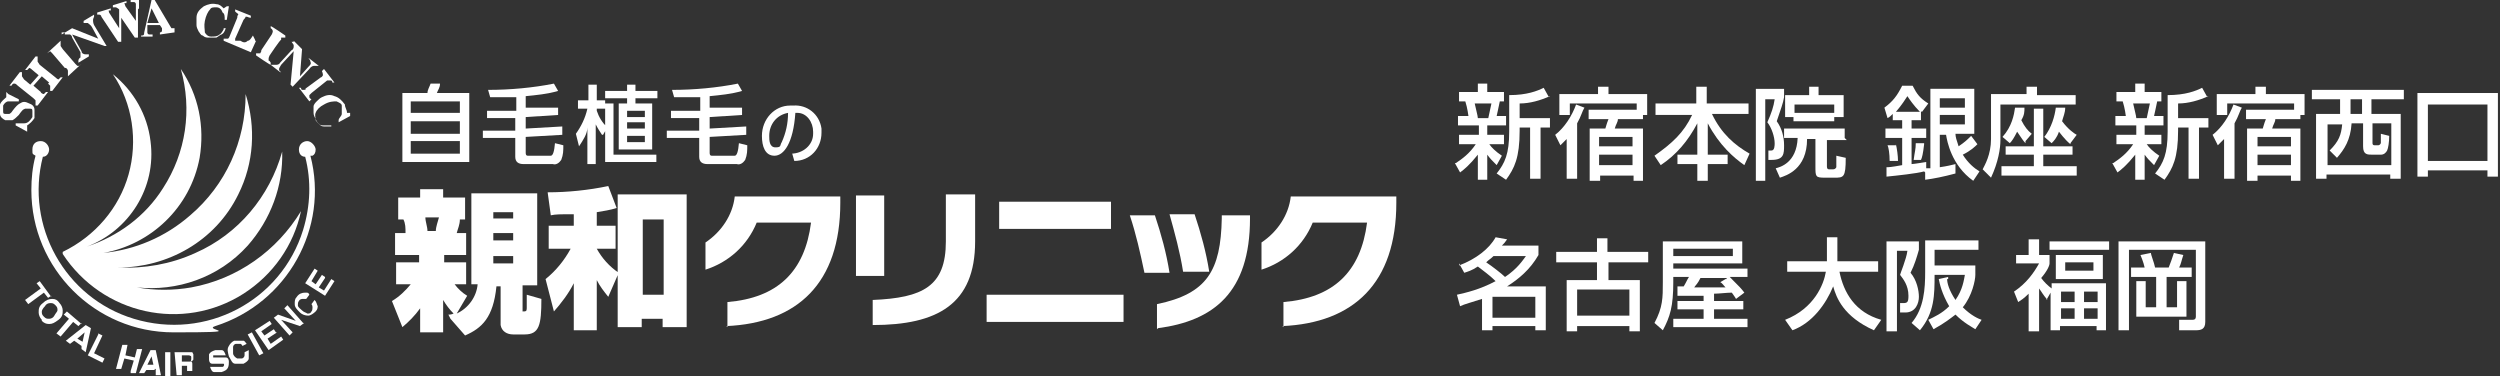 <?xml version="1.0" encoding="UTF-8"?>
<svg id="_レイヤー_1" xmlns="http://www.w3.org/2000/svg" width="239.2" height="36" version="1.1" viewBox="0 0 239.2 36">
  <rect x="0" y="0" width="239.2" height="36" fill="#333333" stroke="none"/>
  <!-- Generator: Adobe Illustrator 29.6.1, SVG Export Plug-In . SVG Version: 2.1.1 Build 9)  -->
  <defs>
    <style>
      .st0 {
        fill: #fff;
      }
    </style>
  </defs>
  <g>
    <path id="_パス_194" class="st0" d="M43,30.1c0,0,.2,0,.4-.1-.4-.4-.7-.8-1-1.3v3.1h-2.2v-2.3c-.5.7-1.1,1.3-1.7,1.8l-1-2.5c.7-.4,1.3-1,1.8-1.6h-1.4v-2.1h2.2v-.7h-2.3v-2.1h1c0-.5,0-.9-.2-1.3h-.5v-2.1h2.1v-.8h2.2v.8h2.1v2.1h-.5c0,.5-.2.9-.3,1.3h.9v2.1h-2.1v.7h2.1v2.1h-1.1c.3.4.7.8,1.2,1.1l-1,1.7c1.1-.5,1.9-1.6,2-2.8h-.6v-8.7h6.3v8.8h-1.4v2.1c0,.2,0,.4,0,.4.3,0,.4,0,.4-.3v-1.3l1.4.4c0,2.5-.2,3.4-1.6,3.4h-1.1c-.6,0-1.1-.3-1.2-.9v-3.7h-.4c-.3,3-1.4,4-3,4.7l-1.4-1.6-.2-.4ZM40.7,20.8c0,.4.2.9.2,1.3h.8c0-.4.2-.9.3-1.3h-1.3ZM47.2,20.9h1.9v-.6h-1.9v.6ZM47.2,23h1.9v-.7h-1.9v.7ZM47.2,25.2h1.9v-.7h-1.9v.7Z"/>
    <path id="_パス_195" class="st0" d="M54.8,20.5c-1.3,0-1.6,0-2.1.1l-.3-2.2c1.9,0,3.9-.2,5.8-.6l.8,2.1c-.6.2-1.3.3-1.9.4v1.3h1.8v2.2h-1.8c.5.9,1.2,1.7,2.1,2.3l-1,2.3c-.4-.5-.8-1-1.1-1.6v4.8h-2.2v-4.5c-.5,1-1.2,1.9-1.9,2.7l-.8-3.1c1-.8,1.8-1.8,2.4-2.9h-2.1v-2.2h2.4v-1.1h-.1ZM65.7,18.6v12.7h-2.3v-.8h-2v.8h-2.3v-12.7s6.6,0,6.6,0ZM61.5,28.2h2v-7.2h-2v7.2Z"/>
    <path id="_パス_196" class="st0" d="M69.6,31.3v-2.4c4.8-.4,7.4-2.9,8-7.6h-5.2c-.9,2.2-2.7,3.8-4.9,4.5v-2.6c1.5-1,2.6-2.6,2.8-4.4h10.1v.6c0,7.7-4.1,11.5-10.9,11.8"/>
    <path id="_パス_197" class="st0" d="M81.9,18.7h2.7v7.7h-2.7v-7.7ZM83.5,31.2v-2.5c4.8-.2,7-1.3,7-5.6v-4.5h2.8v4.5c0,6-3.6,8-9.8,8"/>
    <path id="_パス_198" class="st0" d="M94.4,28.2h13.1v2.6h-13.1v-2.6ZM95.6,19.3h10.7v2.6h-10.7v-2.6Z"/>
    <path id="_パス_199" class="st0" d="M109.5,26.1c-.4-1.9-.8-3.7-1.4-5.5h2.4c.6,1.8,1.1,3.6,1.4,5.5h-2.5,0ZM110.7,31.5v-2.4c4.8-1,6.1-3.2,6.2-8.2v-.3h2.7v.3c0,7.1-3.5,9.8-8.8,10.5M113.2,26c-.3-1.9-.8-3.7-1.3-5.5h2.4c.6,1.8,1.1,3.6,1.4,5.5h-2.5Z"/>
    <path id="_パス_200" class="st0" d="M122.8,31.3v-2.4c4.8-.4,7.4-2.9,8-7.6h-5.2c-.9,2.2-2.7,3.8-4.9,4.5v-2.6c1.5-1,2.6-2.6,2.8-4.4h10.1v.6c0,7.7-4.1,11.5-10.9,11.8"/>
  </g>
  <path id="_パス_201" class="st0" d="M40.9,8.9c0-.3.2-.6.3-.9h.9c0,.4-.2.6-.3.9h3.1v6.6h-6.4v-6.6h2.4ZM44,9.7h-4.7v1.1h4.7v-1.1ZM44,11.6h-4.7v1.2h4.7v-1.2ZM44,13.5h-4.7v1.2h4.7v-1.2Z"/>
  <path id="_パス_202" class="st0" d="M49.4,9.3h-2.5l-.2-.7c2.1,0,4.3-.2,6.3-.6l.4.7c-1,.3-2.1.4-3.1.5v1.1h3.1c0-.1,0,.7,0,.7l-3.1.2v1.1l3.5-.2v.8l-3.5.2v1.5c0,.1,0,.3.2.3h2.2q.3,0,.4-1.2l.8.2c0,.5,0,.9-.2,1.4-.2.3-.5.5-.8.4h-2.8c-.5,0-.8-.2-.8-.7v-1.8h-3.1c0,.1,0-.7,0-.7h3.1v-1.2h-2.7c0,.1,0-.7,0-.7h2.8v-1.2h0Z"/>
  <path id="_パス_203" class="st0" d="M57.6,12.9c-.2-.3-.4-.6-.6-1v3.8h-.8v-3.5c0,.6-.4,1.2-.8,1.8l-.3-1.2c.5-.7.9-1.5,1.1-2.4h-.9v-.8h1v-1.5h.8v1.5h.8v.8h-.8v.2c.2.6.5,1.1,1,1.6l-.4.7h0ZM60.8,8.1v.6h2.1v.7h-2.1v.5h1.6v4.4h-3.2v-4.4h.8v-.5h-2.1v-.7h2.1v-.6s.8,0,.8,0ZM62.8,15.5h-4.9v-5.6h.8v4.9h4.1s0,.7,0,.7ZM61.7,10.6h-1.7v.6h1.7v-.6ZM61.7,11.7h-1.7v.6h1.7v-.6ZM61.7,13h-1.7v.6h1.7v-.6Z"/>
  <path id="_パス_204" class="st0" d="M67,9.3h-2.5l-.2-.7c2.1,0,4.3-.2,6.3-.6l.4.7c-1,.3-2.1.4-3.1.5v1.1h3.1c0-.1,0,.7,0,.7l-3.1.2v1.1l3.5-.2v.8l-3.5.2v1.5c0,.1,0,.3.2.3h2.2q.3,0,.4-1.2l.8.2c0,.5,0,.9-.2,1.4-.2.3-.5.5-.8.4h-2.8c-.5,0-.8-.2-.8-.7v-1.8h-3.1c0,.1,0-.7,0-.7h3.1v-1.2h-2.7c0,.1,0-.7,0-.7h2.8v-1.2h0Z"/>
  <path id="_パス_205" class="st0" d="M75.7,14.7c1.1,0,2.1-.8,2.1-1.9v-.2c0-.9-.6-1.8-1.5-1.8h-.2c-.2,2.9-1.1,4.1-2,4.1s-1.2-.9-1.2-1.9c0-1.6,1.2-2.9,2.7-2.9h.3c1.3-.1,2.5.8,2.7,2.2v.4c0,1.5-1.1,2.7-2.6,2.7h0l-.2-.7h-.1ZM73.6,13c0,.4,0,1.1.6,1.1s.4-.2.6-.5c.4-.9.6-1.8.6-2.8-1.1.2-1.8,1.1-1.8,2.2"/>
  <g>
    <g>
      <path class="st0" d="M.8,9l1,.5v.2H.8c-.2,0-.4.2-.5.4,0,.2,0,.3,0,.5,0,.2,0,.3.2.3h.4s.2-.1.3-.3c.3-.4.5-.6.7-.7.3-.2.5-.2.9,0,.3.1.5.3.5.6v.8c-.2.3-.4.5-.7.7v.4c0,0,0,.2,0,.2l-1.1-.6v-.2h.8c.4,0,.6-.3.8-.6,0-.2,0-.3,0-.5,0-.2,0-.3-.2-.3h-.5s0,0-.2.1c0,0-.2.2-.4.5-.2.2-.4.4-.6.5H.5C.3,11.4,0,11.2,0,10.9v-.9c.1-.3.4-.5.6-.7v-.3c0,0,0-.2,0-.2l.2.2Z"/>
      <path class="st0" d="M4.7,7.9l-.7-.6-.8.9.7.6c0,.1.2.2.3.2h0s0,0,.2-.2h.2l-1,1.3h-.2v-.2h0v-.3h0s0,0-.2-.2l-1.5-1.2c-.1-.1-.2-.2-.3-.2h-.1s-.1,0-.2.2h-.2l1-1.3h.2v.4h0q0,0,.2.3l.6.5.8-.9-.6-.5c0,0-.2-.2-.3-.2h0s0,0-.2.2h-.2l1-1.3h.2v.2h0v.3h0q0,0,.2.3l1.5,1.2c0,0,.2.2.3.2h0s0,0,.2-.2h.2l-1,1.3h-.2v-.2h0v-.3h0s0,0-.2-.2h0Z"/>
      <path class="st0" d="M6.2,6.5l-1.2-1.4-.2-.2h0s0,0-.3.2h0c0,0,1.3-1.2,1.3-1.2v.2c0,0,0,0,0,0h0c0,.2,0,.2,0,.3h0q0,0,.2.3l1.2,1.4.2.2h.2s0,0,.2-.2h0c0,0-1.3,1.2-1.3,1.2v-.2c0,0,0,0,0,0h0c0-.2,0-.2,0-.3h0c0,0,0-.2-.2-.3Z"/>
      <path class="st0" d="M5.9,3.3l1-.6,2.5,1-.6-1.1c-.1-.2-.3-.3-.4-.4h-.4v-.2l1-.6v.2s-.1.2-.1.3,0,.3.1.5l1.2,2h-.2c0,0-3.1-1.1-3.1-1.1l.9,1.6c0,.2.2.3.4.3h.3v.2l-1,.6v-.2c0,0,0-.2.2-.3v-.5l-.8-1.4c0-.2-.2-.3-.2-.3h-.2s-.2,0-.3,0v-.2h-.3Z"/>
      <path class="st0" d="M13.2.9v2.7h-.3l-1.3-1.9v2.3h-.3l-1.6-2.4c0-.1-.1-.2-.2-.2h-.2v-.2l1.3-.4v.2h-.2c0,0,0,.2.1.3l.9,1.4V.9c-.1-.1-.3-.2-.3-.2h-.3v-.2l1.3-.4v.2h0s-.1,0-.2,0h0q0,0,.1.3l1,1.4V.4c0,0,0-.2-.2-.2h-.3V0l1-.3V-.1S13.4,0,13.3,0v.8Z"/>
      <path class="st0" d="M16.7,2.9v.2l-1.4.2v-.2h0q.2,0,.2-.2v-.2l-.2-.3h-1.2v.7c0,0,0,.2.2.2h.3v.2h-1.1c0,0,0-.1,0-.1.2,0,.3,0,.3-.3l.7-3.1h.3l1.6,2.7s0,0,.1,0h.2ZM14.2,2.2h1c0,0-.7-1.4-.7-1.4l-.4,1.4h0Z"/>
      <path class="st0" d="M21.4,2.7h.2c-.1.3-.2.5-.4.6-.1,0-.3.2-.5.3h-.7c-.2,0-.4,0-.6-.2-.2,0-.3-.3-.4-.4-.1-.2-.2-.4-.2-.6v-.7c0-.5.3-.8.7-1.1.4-.2.8-.3,1.2-.2.3,0,.5.2.7.4l.3-.2h.2l-.2,1.3h-.2c0-.3,0-.6-.2-.7-.1-.3-.3-.5-.6-.5s-.5,0-.6.2c-.2.2-.4.6-.5,1.1s0,.8,0,1.1c.1.2.3.4.6.4s.6,0,.8-.2c.1,0,.3-.3.4-.5h0Z"/>
      <path class="st0" d="M24.4,3.9h.1l-.5,1.1-2.6-1.1v-.2h.4s.1,0,.2-.3l.7-1.7c0-.1,0-.2.1-.3h0c0-.1-.1-.1-.3-.3h0v-.2l1.5.6v.2c-.2,0-.3-.1-.4-.1h-.1s0,.1-.2.3l-.8,1.8v.2h.2c0,0,.3,0,.3,0,.3.2.5.2.7,0,.2,0,.3-.2.5-.5l.2.4Z"/>
      <path class="st0" d="M25,4.8l1-1.5c0,0,.1-.2.1-.3h0c0,0,0-.2-.2-.3h0v-.2c.1,0,1.4.9,1.4.9v.2h-.2c0,0-.2,0-.2,0h0v.2c-.1,0-1.1,1.5-1.1,1.5,0,0-.1.2-.1.3v.2s.1,0,.2.2h0v.2c-.1,0-1.4-.9-1.4-.9v-.2h.2c0,0,.2,0,.2,0h0s0,0,.1-.2h0Z"/>
      <path class="st0" d="M28.1,3.9l.8.8-.2,2.6.8-.9c.2-.2.3-.3.2-.5,0,0,0-.2-.2-.3h.1c0,0,.9.7.9.7h-.4c-.1,0-.3,0-.5.3l-1.6,1.7-.2-.2.3-3.2-1.2,1.3c-.1.2-.2.3-.2.4s0,.2.2.3h-.1c0,0-.9-.7-.9-.7h.5c.1,0,.3,0,.4-.2l1.1-1.2c.1,0,.2-.2.2-.3v-.2s0,0-.2-.3h.2Z"/>
      <path class="st0" d="M29.2,8.5l1.5-1.1c.1,0,.2-.2.2-.2h0c0,0,0-.2-.1-.4h0l.2-.2,1,1.3h-.2c0,.1,0,0,0,0h0c0-.2-.1-.2-.2-.2h-.3c0,0-1.5,1.2-1.5,1.2-.1.1-.2.2-.2.2v.2s0,.1.2.2h0l-.2.2-1-1.3h.2c0-.1,0,0,0,0h0c0,.2.1.2.2.2h.1s.1,0,.2-.1h0Z"/>
      <path class="st0" d="M31.7,11.9v.2h-.6c-.2,0-.4,0-.5-.2-.2-.1-.3-.3-.4-.5s-.2-.4-.2-.6v-.6c0-.2.2-.4.3-.5.2-.2.3-.3.5-.4.4-.2.8-.3,1.2-.1.4.1.7.4,1,.8,0,.3.2.5.2.8h.3v.3l-1.1.6v-.2c0-.2.3-.4.3-.6,0-.3,0-.6,0-.8s-.3-.3-.5-.4c-.3,0-.7,0-1.2.3-.4.2-.7.5-.8.8-.1.2,0,.5,0,.7.2.3.4.5.7.5h.8Z"/>
    </g>
    <g>
      <path class="st0" d="M4.9,28.3l-.3.2-.4-.5-1.5,1.1-.3-.4,1.5-1.1-.4-.5.3-.2,1.1,1.5h0Z"/>
      <path class="st0" d="M4,30.6c-.2-.2-.3-.5-.3-.7,0-.3,0-.6.4-.9.3-.3.6-.4.9-.4s.5.1.7.4c.2.2.3.5.3.7,0,.3,0,.6-.4.9s-.6.4-.9.4-.5-.1-.7-.3h0ZM4.7,30.5c.2,0,.4-.1.5-.3s.3-.4.3-.5c0-.2,0-.3-.2-.5s-.3-.2-.5-.2-.4.1-.5.3c-.2.2-.3.4-.3.5,0,.2,0,.3.2.5s.3.2.5.2Z"/>
      <path class="st0" d="M7.8,30.9l-.3.3-.5-.4-1.2,1.4-.4-.3,1.2-1.4-.5-.4.3-.3,1.4,1.2h0Z"/>
      <path class="st0" d="M7.8,33.1l-.7-.5-.4.3-.4-.3,1.9-1.5.5.3-.5,2.3-.4-.3v-.5.2ZM7.9,32.7l.2-.9-.7.6s.5.3.5.3Z"/>
      <path class="st0" d="M9.4,31.9l.4.2-.8,1.7,1,.5-.2.4-1.4-.7,1-2h0Z"/>
      <path class="st0" d="M12.5,35.5l.3-1-.9-.2-.3,1h-.5c0,0,.6-2.3.6-2.3h.5c0,0-.2,1-.2,1l.9.2.2-.8h.5c0,0-.6,2.3-.6,2.3h-.5v-.2Z"/>
      <path class="st0" d="M14.8,35.4h-.8c0,0-.2.3-.2.3h-.5l1.1-2.2h.5l.5,2.4h-.5v-.6h-.1ZM14.7,35l-.2-.9-.4.8h.6,0Z"/>
      <path class="st0" d="M15.8,33.7h.5v2.3h-.5s0-2.3,0-2.3Z"/>
      <path class="st0" d="M17.9,35h-.5v.9h-.5l-.2-2.2h1.5s.2,0,.2,0c0,0,0,0,.1.2v.5c0,0-.1.2-.3.2.1,0,.2,0,.2.2v.7h0c0,0-.5,0-.5,0h0v-.5c0,0,0-.2-.1-.3h-.3.4ZM18.2,34.6s.1,0,.1-.3,0-.2-.2-.3h-.7v.6h.8Z"/>
      <path class="st0" d="M21,35.1c.1,0,.2,0,.3,0,.1,0,.2-.2.1-.3,0,0,0,0-.1,0h-1c-.2,0-.3-.2-.3-.4v-.5c.1-.2.3-.3.6-.4h.6c.2,0,.3.2.4.5h-.4s-.1,0-.2,0h-.3c-.1,0-.2,0-.3,0v.2s0,0,.1,0h1.1c.2,0,.3.2.3.4s0,.4-.1.6c-.1.2-.3.3-.6.4h-.7c-.2,0-.3-.2-.4-.5h.9Z"/>
      <path class="st0" d="M23.8,34.3c0,.2-.3.4-.5.5-.3,0-.6,0-.8,0-.3,0-.4-.4-.6-.7-.1-.4-.2-.7,0-1,.1-.2.3-.4.5-.5.4,0,.7,0,.9,0,.1,0,.2.2.3.3l-.4.2s-.1-.2-.2-.2h-.4c-.2,0-.3.2-.3.3v.6c0,.2.2.4.4.5h.4c.2,0,.3-.2.3-.3v-.3l.4-.2v.7h0Z"/>
      <path class="st0" d="M23.7,32l.4-.2,1.1,2-.4.2-1.1-2Z"/>
      <path class="st0" d="M26.5,31.8l-.9.6.3.5,1-.7.2.3-1.4,1-1.3-1.9,1.4-.9.2.3-1,.7.3.4.9-.6.2.3h0Z"/>
      <path class="st0" d="M29.1,30.9l-.4.3-1.8-.6,1.1,1.2-.3.3-1.5-1.7.4-.3,1.7.6-1.1-1.2.3-.3,1.5,1.7h0Z"/>
      <path class="st0" d="M30.4,29.2c0,.2,0,.4-.2.6s-.5.4-.7.4c-.3,0-.6-.1-.8-.3-.3-.3-.5-.5-.5-.8s0-.5.2-.7c.2-.3.5-.4.8-.4s.3,0,.4.2l-.3.4h-.3c-.1,0-.3,0-.4.2-.1.1-.1.3-.1.4,0,.2.2.3.4.5.2.2.4.2.5.3.2,0,.3,0,.4-.2.1-.1.1-.3.1-.4,0,0,0-.2-.1-.3l.3-.4c.2.2.2.4.3.6h0Z"/>
      <path class="st0" d="M31.1,26.6l-.6.9.5.3.7-1.1.3.2-.9,1.4-1.9-1.2.9-1.4.3.2-.6,1,.4.3.6-.9.3.2h0Z"/>
    </g>
    <path class="st0" d="M6,24.3c3.8,5.8,11.5,7.5,17.3,3.8,2.8-1.8,4.8-4.6,5.5-7.9-2.3,3.8-6.1,6.5-10.5,7.3h0c-1.7.3-3.5.3-5.2,0,3.8.4,7.8-.9,10.6-4,2.2-2.5,3.4-5.7,3.3-9-1.2,4.3-4.2,7.9-8.3,9.7h0c-2.4,1.1-4.9,1.5-7.4,1.4,4.7,0,9.3-2.5,11.5-7,1.5-3,1.7-6.4.7-9.6,0,4.5-1.9,8.7-5.3,11.6-2.4,2.1-5.3,3.3-8.3,3.6,4.5-.8,8.3-4.3,9.2-9.1.5-3-.1-6-1.8-8.5,1.1,3.9.5,8-1.7,11.4h0c-1.7,2.7-4.3,4.6-7.3,5.6,4-1.5,6.7-5.6,6.1-10.1-.3-2.5-1.6-4.8-3.6-6.4,1.9,2.8,2.4,6.4,1.5,9.6h0c-.9,3.2-3.2,5.9-6.3,7.4h0v.2ZM6,24.2h0Z"/>
    <path class="st0" d="M29.9,14.9c.2-.1.3-.3.3-.6s-.4-.8-.8-.8-.8.3-.8.8.3.7.6.7c.6,2.3.5,4.7-.2,7-2.1,6.8-9.3,10.6-16.2,8.5-6.6-2-10.4-8.9-8.7-15.5.4,0,.6-.4.6-.7s-.3-.8-.8-.8-.8.3-.8.8,0,.4.3.6c-.3,1.1-.4,2.2-.4,3.3,0,7.5,6.1,13.6,13.6,13.6s2.7-.2,4-.6c6.9-2.2,10.9-9.4,9.1-16.3h.2Z"/>
  </g>
  <g>
    <path class="st0" d="M139.3,15.6c.6-.4,1.3-.9,1.9-1.8h-1.6v-.9h1.9v-.9h-2v-.9h1s-.1-.8-.3-1.4h-.6v-.9h1.8v-.8h.9v.8h1.6v.9h-.4c-.2.9-.2,1-.3,1.4h.9v.9h-1.8v.9h1.6v.9h-1.4c.2.3.6.7,1.2,1.1l-.5.9c-.5-.5-.6-.6-.9-1v2.4h-.9v-2.4c-.8,1-1.3,1.4-1.7,1.7l-.5-.9h.1ZM141.1,9.9c.1.5.3,1.2.3,1.4h1c.1-.4.2-1,.3-1.4h-1.6ZM148.3,9.2c-.9.4-1.9.7-2.9.7v1.4h2.9v.9h-.9v4.9h-1v-4.9h-1v.3c0,2.6-.5,3.6-1.3,4.7l-.9-.6c.8-1,1.2-1.9,1.2-4v-3.5c1.7,0,2.7-.4,3.3-.7l.5.9h0Z"/>
    <path class="st0" d="M150,13.2c-.3.3-.5.5-.7.7l-.5-1c.9-.7,1.6-1.8,2-2.9l.8.3c-.2.3-.3.8-.7,1.5v5.3h-1v-3.9h0ZM156.6,10.5v-.6h-6.4v1.1h-1v-2h3.7v-.7h1v.7h3.7v2h-.4v.4h-2.4c0,.3-.2.5-.3.9h2.7v5h-.9v-.5h-3.2v.5h-1v-5h1.5c.1-.3.1-.4.3-.9h-1.9v-.9h4.7-.1ZM153,13.1v.9h3.2v-.9h-3.2ZM153,14.8v1h3.2v-1h-3.2Z"/>
    <path class="st0" d="M158.4,9.9h3.9v-1.6h1v1.6h4v1h-3.5c.9,1.9,2.2,3,3.6,3.8l-.5,1.1c-1-.7-2.4-1.9-3.5-4v3h1.9v.9h-1.9v1.6h-1v-1.6h-1.9v-.9h1.9v-3c-.9,1.7-2,3-3.5,4l-.6-.9c1.7-1.2,2.8-2.2,3.6-3.9h-3.5v-1h0Z"/>
    <path class="st0" d="M168,8.5h2.7v.8c-.1.6-.3,1.1-.7,2.3.5.7.7,1.5.7,2.3s0,1.4-1.2,1.4h-.3v-.9h.3c.3,0,.3-.5.3-.7,0-.6-.3-1.5-.7-2,.4-.9.6-1.5.7-2.2h-.9v7.8h-.9v-8.7h0ZM176.7,13.4h-1.9v2.5c0,.1,0,.3.2.3h.4q.2,0,.3-.2v-1.1l.9.2c0,1.9-.2,1.9-1.1,1.9h-.9c-.9,0-.9-.1-.9-1.1v-2.6h-.8c0,2.9-2,3.5-2.6,3.7l-.4-.9c.4-.1,2-.5,2.1-2.9h-1.3v-.9h5.8v.9l.2.2ZM171.7,11.2h-.9v-2.1h2.3v-.8h.9v.8h2.4v2.1h-.9v.4h-3.9v-.4h0ZM175.5,10.8v-.8h-3.8v.8h3.8Z"/>
    <path class="st0" d="M184.1,16.4c-.7.2-2.6.4-3.6.5v-.9c.2,0,.4,0,1.5-.2v-2.6h-1.6v-.9h1.6v-.8h-.9v-.6c-.2.2-.3.3-.5.4l-.3-1c.8-.6,1.2-1.1,1.7-2.1h1c.4.8.7,1.2,1.5,1.7l-.6.8s-.1,0-.1-.1v.9h-.9v.8h1.4v.9h-1.4v2.5c.2,0,1.4-.2,1.4-.2v.6h.4v-7.6h4.2v4.3h-1.8c0,.3.1.6.3,1.2.6-.4.9-.7,1.2-1l.6.8c-.2.2-.6.6-1.4,1,.5.8,1.1,1.3,1.6,1.6l-.6.9c-2.1-1.5-2.5-3.8-2.6-4.4h-.6v3.1c.7-.1,1.1-.2,1.5-.3v.9c-1.1.3-2.1.5-2.9.6v-.7h0ZM181.4,13.8c.1.4.2,1.1.2,1.6h-.8c0-.7-.1-1.3-.2-1.5h.8ZM183.7,10.7c-.6-.6-1-1.2-1.2-1.5-.2.3-.5.8-1.1,1.5h2.3ZM184.1,13.8c-.1.9-.2,1.3-.3,1.5h-.7c.1-.8.2-1,.2-1.6h.8ZM185.6,9.4v.9h2.4v-.9h-2.4ZM185.6,11v.9h2.4v-.9h-2.4Z"/>
    <path class="st0" d="M193.9,8.3h1v.8h3.7v.9h-7.2v3.4c0,.8-.2,2.1-.9,3.6l-.8-.8c.2-.4.8-1.4.8-2.9v-4.3h3.4v-.8h0ZM194.6,10.4h.9v3.6h2.8v.8h-2.8v1.1h3.2v.9h-7.2v-.9h3.1v-1.1h-2.7v-.8h2.7v-3.6ZM193.8,13.7c-.2-.2-.4-.5-.8-1.1-.3.6-.5.9-.7,1.1l-.7-.6c.9-1,1.1-2.1,1.2-2.8h.9c0,.4,0,.7-.3,1.2.3.6.6,1,1,1.3l-.6.7v.2ZM198.1,13.8c-.6-.5-1-1.1-1.1-1.2-.2.6-.5.9-.7,1.1l-.7-.6c.7-.9,1-2,1.1-2.8h.9c0,.5-.2.9-.3,1.3.6.8,1.2,1.2,1.4,1.3l-.6.8h0Z"/>
    <path class="st0" d="M202.2,15.6c.6-.4,1.3-.9,1.9-1.8h-1.6v-.9h1.9v-.9h-2v-.9h1s-.1-.8-.3-1.4h-.6v-.9h1.8v-.8h.9v.8h1.6v.9h-.4c-.2.9-.2,1-.3,1.4h.9v.9h-1.8v.9h1.6v.9h-1.4c.2.3.6.7,1.2,1.1l-.5.9c-.5-.5-.6-.6-.9-1v2.4h-.9v-2.4c-.8,1-1.3,1.4-1.7,1.7l-.5-.9h.1ZM204.1,9.9c.1.5.3,1.2.3,1.4h1c.1-.4.2-1,.3-1.4h-1.6ZM211.3,9.2c-.9.4-1.9.7-2.9.7v1.4h2.9v.9h-.9v4.9h-1v-4.9h-1v.3c0,2.6-.5,3.6-1.3,4.7l-.9-.6c.8-1,1.2-1.9,1.2-4v-3.5c1.7,0,2.7-.4,3.3-.7l.5.9h0Z"/>
    <path class="st0" d="M212.9,13.2c-.3.3-.5.5-.7.7l-.5-1c.9-.7,1.6-1.8,2-2.9l.8.3c-.2.3-.3.8-.7,1.5v5.3h-1v-3.9h0ZM219.5,10.5v-.6h-6.4v1.1h-1v-2h3.7v-.7h1v.7h3.7v2h-.4v.4h-2.4c0,.3-.2.5-.3.9h2.7v5h-.9v-.5h-3.2v.5h-1v-5h1.5c.1-.3.1-.4.3-.9h-1.9v-.9h4.7-.1ZM216,13.1v.9h3.2v-.9h-3.2ZM216,14.8v1h3.2v-1h-3.2Z"/>
    <path class="st0" d="M230.1,9.5h-3.2v1.4h2.8v6.2h-1v-.4h-6.1v.4h-1v-6.2h2.3v-1.4h-2.7v-.9h8.8v.9h0ZM222.7,11.8v4h6.1v-4h-1.8v1.9q0,.2.2.2h.3c.1,0,.2,0,.3-.2v-.9l.8.2c0,.6-.1,1.2-.2,1.4-.1.2-.3.4-.6.4h-.8c-.5,0-.9,0-.9-.8v-2.2h-1.1c-.1,1.6-.7,2.5-1.4,3.3l-.7-.7c.9-.9,1.1-1.5,1.2-2.5h-1.4ZM224.9,9.5v1.4h1.1v-1.4h-1.1Z"/>
    <path class="st0" d="M238,16.3h-5.7v.6h-1v-8h7.7v8h-1v-.6ZM238,10h-5.7v5.4h5.7v-5.4Z"/>
    <path class="st0" d="M139.6,25.4c1.6-.6,2.9-1.6,3.5-2.7l1.1.2c-.2.3-.3.4-.5.6h3.5v.9c-.8,1.4-1.9,2.3-3,3h3.7v4.2h-1v-.4h-4.1v.4h-1v-3c-.9.3-1.7.5-2.1.7l-.3-1.1c.9-.2,2.2-.5,3.7-1.3-.6-.6-1.2-1-1.7-1.4-.6.4-1,.5-1.3.6l-.5-.9v.2ZM142.9,24.5c-.3.3-.4.3-.7.6.6.4,1.5,1.1,1.8,1.4,1.2-.8,1.7-1.6,2-2h-3.1ZM142.8,28.4v2h4.1v-2h-4.1Z"/>
    <path class="st0" d="M157.8,25.1h-3.9v1.7h3v4.9h-1v-.5h-5v.5h-1v-4.9h2.9v-1.7h-3.9v-1h3.9v-1.3h1v1.3h3.9v1h.1ZM150.9,27.7v2.5h5v-2.5h-5Z"/>
    <path class="st0" d="M163,28.3h-2.5v-.9h.6c.3-.5.3-.6.5-.9h-1.5v.5c0,2.3-.3,3.3-1,4.6l-.8-.7c.8-1.5.8-2.4.8-3.9v-3.9h7.6v2.1h-6.6v.5h7.1v.8h-1.7c1,1,1.1,1.1,1.4,1.5l-.8.6c-.1-.2-.2-.3-.4-.6-.5,0-1.2.1-1.7.1v.7h2.8v.8h-2.8v.9h3.2v.8h-7.1v-.8h2.9v-.9h-2.5v-.8h2.5v-.7.2ZM160.1,23.8v.7h5.7v-.7h-5.7ZM165.2,26.6h-2.5c-.3.6-.4.6-.6.9h3c-.2-.2-.3-.4-.5-.5l.5-.3h.1Z"/>
    <path class="st0" d="M170.8,30.6c2.8-1.1,3.7-3.4,3.9-4.6h-3.7v-1h3.8v-2.3h1v2.3h3.9v1h-3.7c.4,2,1.5,3.9,4,4.6l-.7,1c-2.9-1.3-3.6-3.1-3.9-4.2-.7,1.7-2,3.5-3.9,4.2l-.7-1h0Z"/>
    <path class="st0" d="M180.6,23.1h3v.8c-.2.7-.4,1.4-.8,2.2.6.7.8,1.7.8,2.3s-.3,1.5-1.3,1.5h-.5v-.9c-.1,0,.3,0,.3,0,.4,0,.5-.1.5-.7,0-1-.5-1.6-.8-2,0-.1.6-1.5.7-2.3h-1v7.7h-1v-8.6h.1ZM186.3,26.7c0,.4.2,1.1.8,2,.7-1,.8-1.9.9-2.4h-2.9c0,1.9,0,3.6-1.4,5.3l-.8-.7c1.2-1.4,1.3-3.3,1.3-4.9v-3h5.1v.9h-4.2v1.5h3.9v.9c0,.5-.3,2-1.2,3.1.8.8,1.5,1.1,1.8,1.2l-.6.9c-.3-.2-1.1-.6-1.9-1.4-.4.3-1,.8-2.1,1.4l-.5-.9c.6-.3,1.3-.6,2-1.3-.7-1.2-.9-2.1-1-2.6l.9-.2v.2Z"/>
    <path class="st0" d="M195.9,28.7c-.5-.6-.5-.7-.8-1.1v4.1h-1v-3.6c-.5.5-.7.6-1,.8l-.4-1c1.2-.8,1.9-1.8,2.4-2.7h-2.2v-.8h1.2v-1.5h1v1.5h1v.8c0,.2-.2.7-.8,1.4.3.4.6.7,1,1v-.5h5.2v4.5h-.9v-.4h-3.5v.4h-.9v-3.6l-.4.7h0ZM201.8,23.1v.8h-5.7v-.8h5.7ZM201.2,24.4v2.3h-4.5v-2.3h4.5ZM197.2,27.9v1h1.3v-1h-1.3ZM197.2,29.5v1h1.3v-1h-1.3ZM197.6,25.1v.8h2.7v-.8h-2.7ZM199.4,27.9v1h1.3v-1h-1.3ZM199.4,29.5v1h1.3v-1h-1.3Z"/>
    <path class="st0" d="M202.7,23.1h8.3v7.7c0,.7-.4.8-.9.8h-1.6v-1c-.1,0,1.3,0,1.3,0,.2,0,.3-.1.3-.3v-6.4h-6.4v7.7h-1v-8.6h0ZM203.9,25.6h1.3c-.1-.5-.4-1.2-.4-1.2l1-.2c0,.2.3.9.4,1.4h1.3c.2-.5.3-.8.5-1.4l.9.2c-.2.6-.2.8-.4,1.2h1.2v.9h-2.4v2.9h1v-2.5h.9v3.4h-4.8v-3.4h.9v2.5h1v-2.9h-2.4v-.9Z"/>
  </g>
</svg>